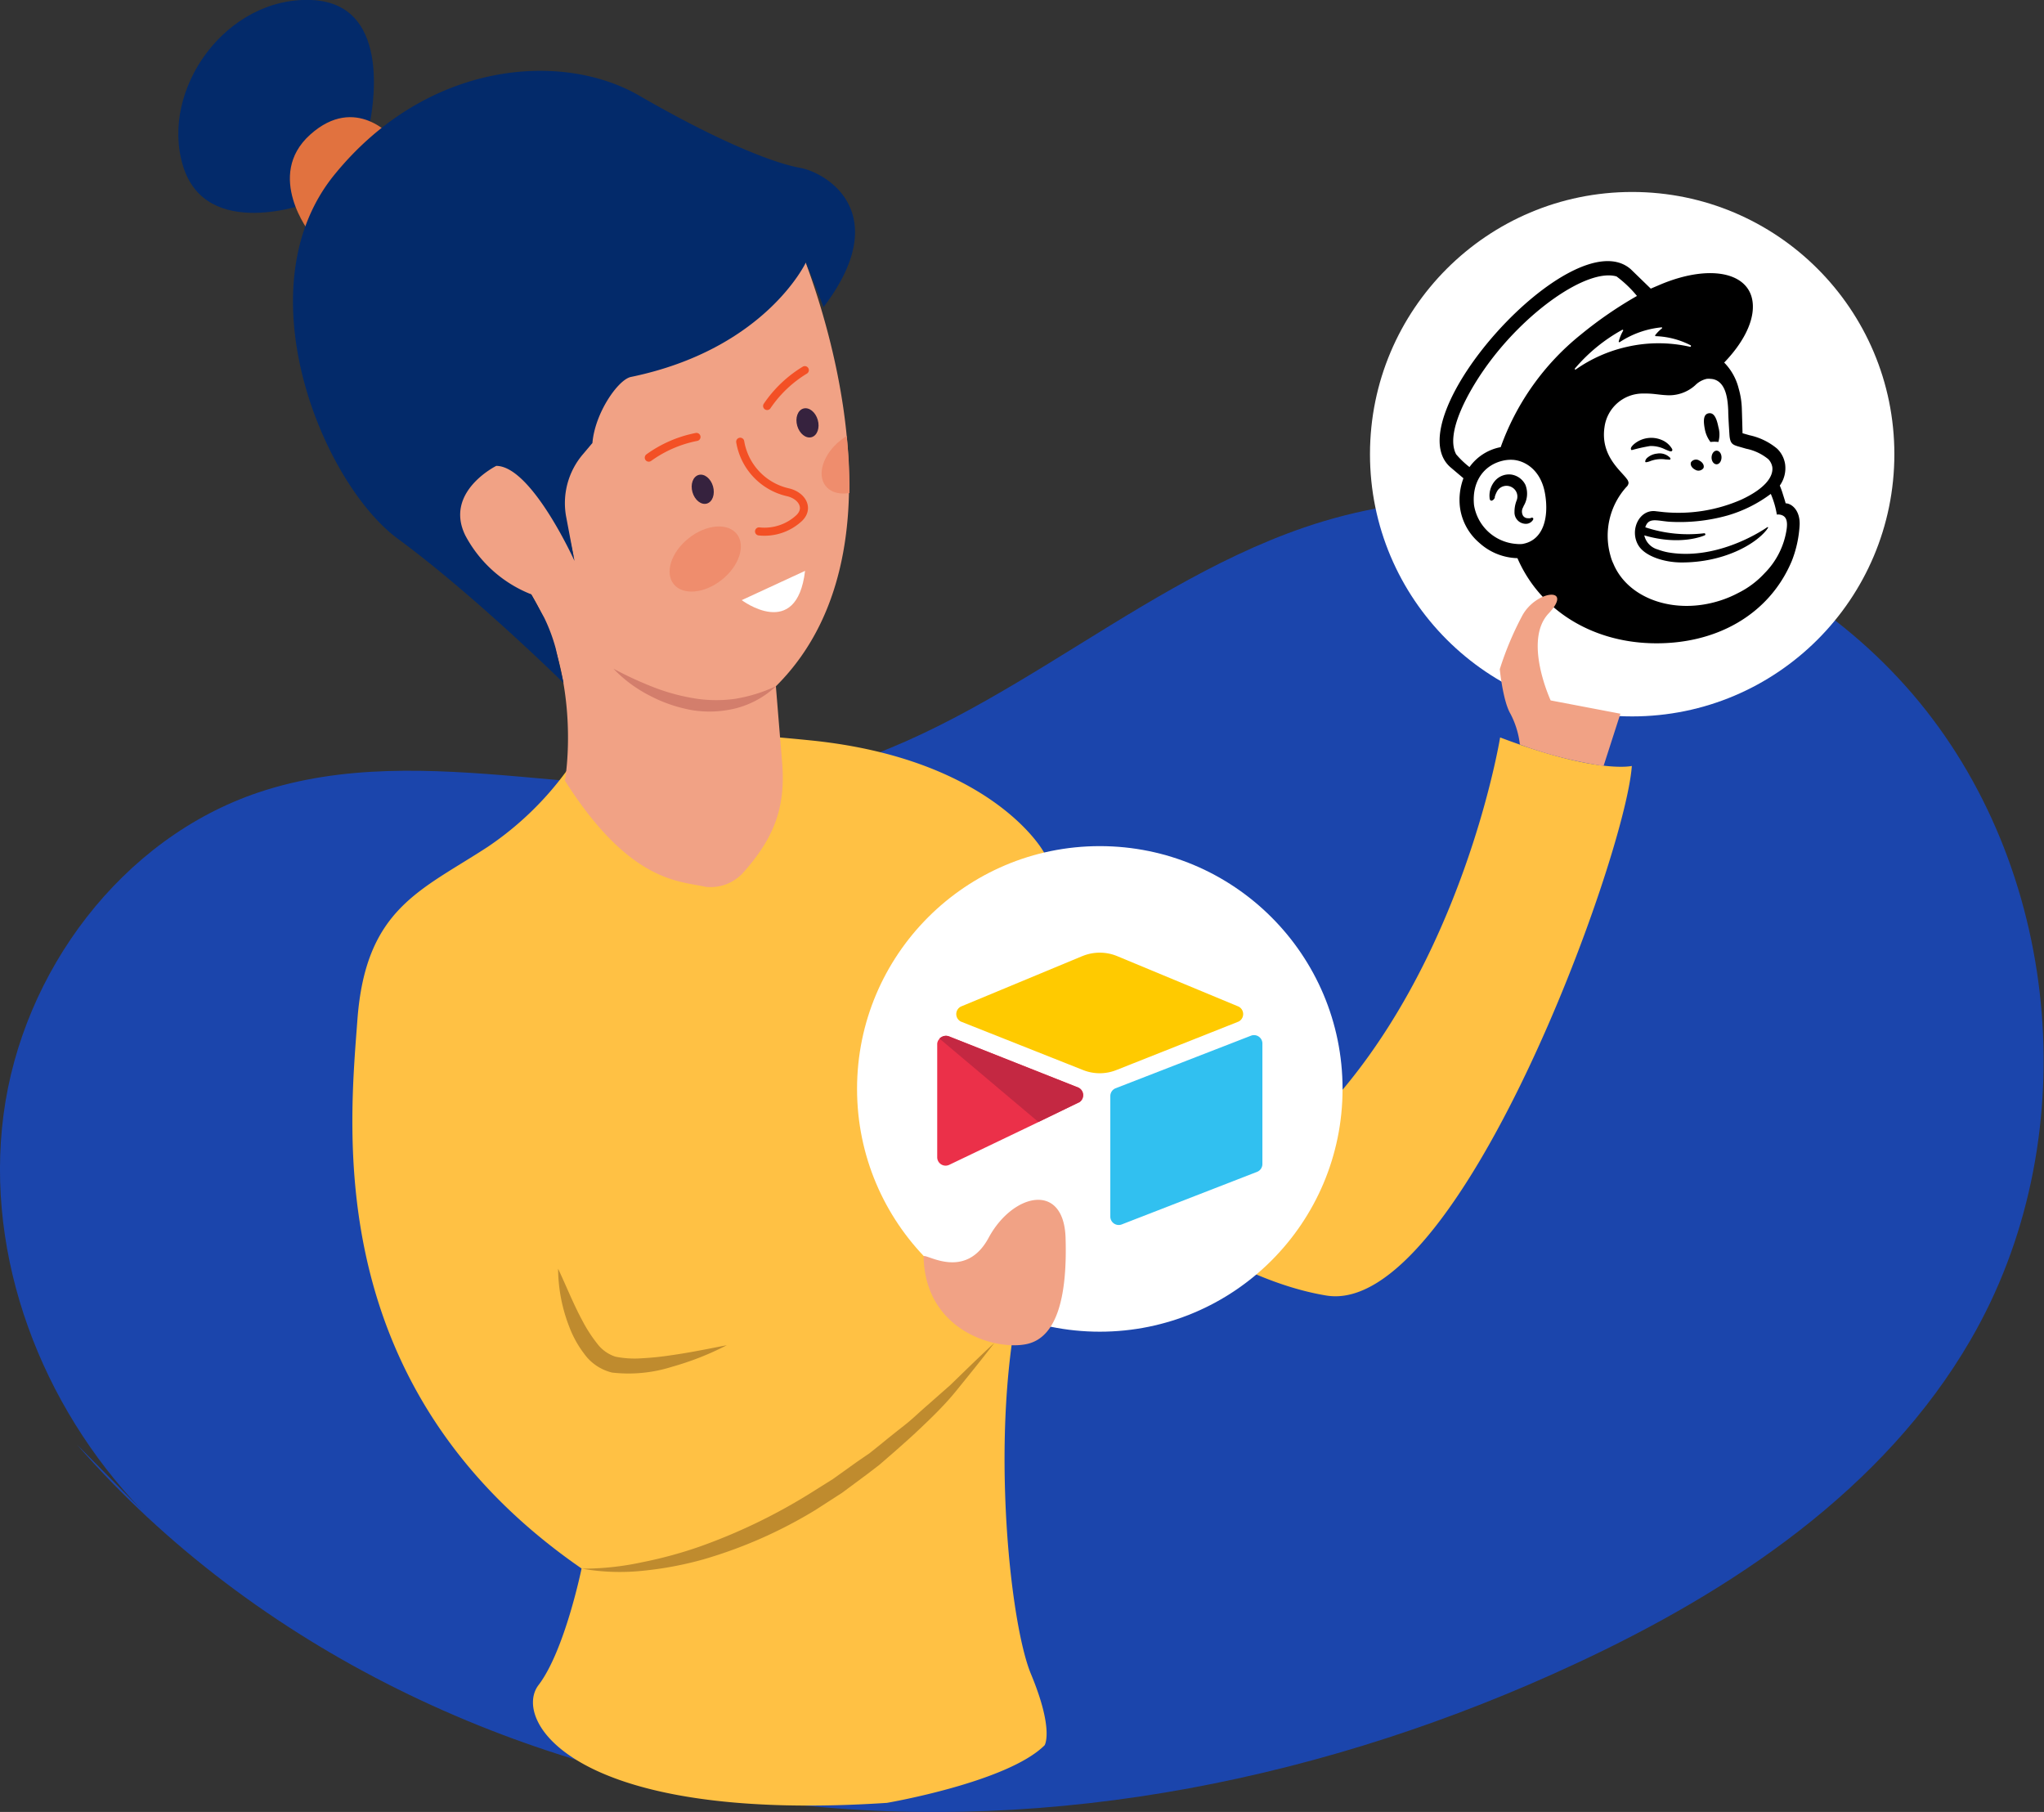 <svg xmlns="http://www.w3.org/2000/svg" viewBox="0 0 243 215.39" aria-hidden="true"><rect x="0" y="0" width="243" height="215.39" fill="#333333" stroke="none"/><defs><clipPath id="person-2_svg__a"><path d="M67.16 92.8s2.16-11.94-4-22.13c0 0-11.91-3.18-8.14-12.09 5.06-11.94 12.78 5.2 13.28 8.07l-3.84-18L69 46.43l4.73-5.74h8.32s8.76-4.3 12.77-11.91c0 0 15.48 36.16-2.58 52.8l6.8 17.86s-11.39 9-14.4 8.25S74.91 105 67.16 92.8z" fill="none"/></clipPath></defs><g data-name="Layer 2"><g data-name="Layer 1"><path d="M9.16 171.73C30.34 196 61.4 210.65 93.38 214.38s64.71-3 93.9-16.6c18.68-8.67 36.69-20.72 47-38.52 13.56-23.33 11-55-6.11-75.81s-47.61-29.51-73.12-20.75c-21.68 7.43-39 25.79-61.52 29.93-20.71 3.8-42.81-5.13-62.78 1.56C14.48 99.65 2.65 115.48.42 132.5s4.54 34.62 16.43 47" fill="#1b45ac"/><path d="M125.83 135.26S142 151.41 157.67 154s35.55-52 36.33-62.95c0 0-4.08 1-15.66-3.39 0 0-4.4 27.21-21.53 45 0 0-8 6.93-32.78-31.47 0 0-6.1-11-27.67-13.18s-26.47-.34-26.47-.34a37.59 37.59 0 01-11.91 13c-8 5.22-14.51 7.34-15.49 20.55s-4.26 43.87 26.65 65.23c0 0-2 9.78-5.12 13.86s3.91 16.47 41.42 14c0 0 14.35-2.45 18.75-6.85 0 0 1.15-1.8-1.63-8.48s-5.38-33.44 0-49.42 2.78-17 1.15-20.22" fill="#ffc144"/><path d="M67.16 92.8s2.16-11.94-4-22.13c0 0-11.91-3.18-8.14-12.09 5.06-11.94 12.78 5.2 13.28 8.07l-3.84-18L69 46.43l4.73-5.74h8.32s8.76-4.3 12.77-11.91c0 0 15.36 35-2.58 52.8l.76 9.29c.4 5.39-1.16 9-4.77 13a5.25 5.25 0 01-4.34 1.55c-3.07-.71-8.98-.42-16.73-12.62z" fill="#f1a285"/><path d="M72.93 79.49a43.85 43.85 0 004.69 2.17A23.92 23.92 0 0082.46 83a16.05 16.05 0 004.94.07 18.51 18.51 0 004.87-1.51 11 11 0 01-4.64 2.6 12.94 12.94 0 01-5.4.25 17.44 17.44 0 01-5.07-1.76 16 16 0 01-4.23-3.16z" fill="#d37e6c"/><g clip-path="url(#person-2_svg__a)"><path d="M88 52.51a7.42 7.42 0 005.64 6c1.68.37 2.61 1.89 1.36 3.08a6.05 6.05 0 01-4.76 1.58" stroke="#f35025" stroke-linecap="round" stroke-linejoin="round" stroke-width=".96" fill="none"/><ellipse cx="83.54" cy="58.17" rx="1.27" ry="1.77" transform="rotate(-16.03 83.505 58.148)" fill="#36223e"/><ellipse cx="96" cy="50.27" rx="1.27" ry="1.77" transform="rotate(-16.03 95.985 50.272)" fill="#36223e"/><path d="M95.71 67.86c-1 8.39-7.53 3.48-7.53 3.48z" fill="#fff"/><path d="M82.8 51.94a14.42 14.42 0 00-5.67 2.46M95.68 44a14.51 14.51 0 00-4.48 4.26" stroke="#f35025" stroke-linecap="round" stroke-linejoin="round" stroke-width=".96" fill="none"/><ellipse cx="101.91" cy="54.79" rx="4.79" ry="3.16" transform="rotate(-38.42 101.922 54.791)" fill="#ef8d6d"/><ellipse cx="83.84" cy="66.45" rx="4.79" ry="3.16" transform="rotate(-38.42 83.843 66.45)" fill="#ef8d6d"/></g><path d="M44 14.5C44 14.19 47.12.4 37 0S19 10.64 21.75 19.7s15 4.41 15 4.41z" fill="#032a6a"/><path d="M36.88 27.74s-5.44-6.86 0-11.74 9.84.39 9.84.39z" fill="#e1723f"/><path d="M67 81.19S56.32 70.67 47.33 64.07s-18.55-29.79-7.59-43.28S66.72 6 76 11.37s15.88 8 19.11 8.58 11.23 5.45 2.8 16.55l-2.1-5.31S91 41.51 75 44.81c-1.5.31-4.27 4.25-4.57 7.85L69.3 54a8.94 8.94 0 00-2 7.39l1 5.29S63.2 55.4 59 55.38c0 0-6.23 3.08-3.68 8.27a15.14 15.14 0 007.84 7l1.53 2.76a20.56 20.56 0 011.37 3.65l.94 4.13" fill="#032a6a"/><circle cx="130.75" cy="129.44" r="28.86" fill="#fff"/><path d="M128.68 113.65l-14.44 6a1 1 0 000 1.79l14.5 5.75a5.34 5.34 0 004 0l14.5-5.75a1 1 0 000-1.79l-14.44-6a5.42 5.42 0 00-4.11 0" fill="#ffca00"/><path d="M132 130.31v14.35a1 1 0 001.33.9l16.14-6.27a1 1 0 00.61-.9V124a1 1 0 00-1.32-.9l-16.15 6.27a1 1 0 00-.61.9" fill="#31c0f0"/><path d="M128.25 131.05L123 133.6l-10.12 4.85a1 1 0 01-1.46-.87V124.1a.9.9 0 01.31-.65 1.08 1.08 0 01.24-.18 1 1 0 01.88-.07l15.36 6.08a1 1 0 01.08 1.77" fill="#eb3049"/><path d="M128.25 131.05l-4.8 2.32-11.77-9.92a1.14 1.14 0 01.25-.18 1 1 0 01.88-.07l15.36 6.08a1 1 0 01.08 1.77" fill="#c42842"/><circle cx="194.04" cy="53.99" r="31.17" fill="#fff"/><path d="M203.35 52.54a3.69 3.69 0 01.94 0 3.23 3.23 0 000-1.78c-.22-1.08-.53-1.74-1.16-1.63s-.66.88-.43 2a3.56 3.56 0 00.65 1.41zM197.92 53.4c.45.19.73.33.84.21s.05-.21-.06-.38a2.54 2.54 0 00-1.17-.94 3.18 3.18 0 00-3.1.37c-.3.22-.59.53-.54.71s.05.11.16.12a19.7 19.7 0 012.12-.47 3.72 3.72 0 011.75.38zM197 53.92a2.11 2.11 0 00-1.12.46.74.74 0 00-.29.45.14.14 0 00.05.11.18.18 0 00.1 0 1.82 1.82 0 00.43-.12 3.68 3.68 0 011.89-.2c.3 0 .44.05.5 0a.16.16 0 000-.19 1.73 1.73 0 00-1.56-.51zM201.51 55.82a.73.73 0 001-.17c.14-.29-.07-.69-.47-.89a.72.72 0 00-1 .18c-.13.29.07.68.47.88zM204.08 53.57c-.32 0-.59.36-.6.8s.25.81.58.82.59-.35.6-.8-.25-.81-.58-.82zM182.27 61.6c-.08-.1-.21-.07-.34 0a1.34 1.34 0 01-.3 0 .68.68 0 01-.56-.29 1 1 0 010-1s.05-.11.07-.17a2.83 2.83 0 00.21-2.5 2.24 2.24 0 00-1.69-1.23 2.2 2.2 0 00-1.86.67 2.69 2.69 0 00-.69 2.26c.05.14.13.17.18.18s.31-.07.42-.37v-.1a3.17 3.17 0 01.3-.7 1.29 1.29 0 011.81-.38 1.26 1.26 0 01.48 1.53 3.64 3.64 0 00-.25 1.37 1.35 1.35 0 001.21 1.39 1 1 0 001-.48.21.21 0 00.01-.18z"/><path d="M212.28 59.83c0-.07-.15-.54-.33-1.11a10.18 10.18 0 00-.36-1 3.55 3.55 0 00.63-2.56 3.25 3.25 0 00-.94-1.82 7.61 7.61 0 00-3.28-1.6l-.84-.24s-.05-2-.08-2.83a9.61 9.61 0 00-.38-2.49 6.67 6.67 0 00-1.72-3.08c2.1-2.18 3.42-4.58 3.41-6.65 0-4-4.87-5.16-10.87-2.68l-1.27.54-2.38-2.31c-6.84-6-28.23 17.81-21.39 23.58l1.5 1.27a7.35 7.35 0 00-.42 3.39 6.69 6.69 0 002.31 4.29 7 7 0 004.53 1.82c2.66 6.14 8.74 9.9 15.87 10.11 7.65.23 14.07-3.36 16.76-9.81a13.69 13.69 0 00.92-4.29c.05-1.78-1.02-2.53-1.67-2.53zM181 64.66a3.4 3.4 0 01-.71 0 5.5 5.5 0 01-5.05-4.61c-.28-2.72 1.11-4.82 3.58-5.32a4.18 4.18 0 011-.07c1.38.07 3.41 1.13 3.88 4.14.44 2.72-.21 5.43-2.7 5.86zm-2.58-11.51a5.9 5.9 0 00-3.72 2.37 10.61 10.61 0 01-1.59-1.52c-1.32-2.51 1.44-7.39 3.37-10.14 4.77-6.81 12.24-12 15.7-11a13.75 13.75 0 012.43 2.32 48 48 0 00-6.67 4.59 30.18 30.18 0 00-9.53 13.38zm24.24 10.49a.13.13 0 00.08-.13.13.13 0 00-.14-.12 16.12 16.12 0 01-7-.71c.37-1.21 1.36-.78 2.85-.66a21.07 21.07 0 006.91-.74 16 16 0 005.16-2.57 10.53 10.53 0 01.72 2.46 1.2 1.2 0 01.75.14c.33.2.57.61.4 1.69a9.35 9.35 0 01-2.62 5.15 10.73 10.73 0 01-3.15 2.35 13 13 0 01-2.06.87c-5.42 1.77-11-.17-12.75-4.35a5.29 5.29 0 01-.36-1 8.66 8.66 0 011.9-8.13.74.74 0 00.26-.49.87.87 0 00-.2-.46c-.71-1-3.16-2.77-2.66-6.16a4.6 4.6 0 014.46-4h.5c.86 0 1.61.16 2.31.19a4.63 4.63 0 003.51-1.17 2.8 2.8 0 011.35-.76 1.79 1.79 0 01.51 0 1.66 1.66 0 01.86.28c1 .67 1.16 2.3 1.21 3.49 0 .68.11 2.32.14 2.8.06 1.08.35 1.23.92 1.42l1.07.31a6 6 0 012.63 1.24 1.77 1.77 0 01.48.94c.15 1.16-.9 2.58-3.68 3.87a18.62 18.62 0 01-9.28 1.48l-.89-.1c-2-.27-3.21 2.36-2 4.17.79 1.16 2.93 1.92 5.08 1.92 4.93 0 8.72-2.1 10.13-3.92 0-.06.05-.06.11-.16s0-.16-.07-.11c-1.15.79-6.27 3.92-11.74 3a7.21 7.21 0 01-1.27-.35 2.26 2.26 0 01-1.61-1.68c4.39 1.29 7.17 0 7.17 0zm-7-.82zm-8.44-19a20.11 20.11 0 015.65-4.62.08.08 0 01.1.1 5.39 5.39 0 00-.53 1.29.08.08 0 00.12.08 10.94 10.94 0 015-1.76.08.08 0 010 .14 4.49 4.49 0 00-.78.79.08.08 0 00.06.12 9.77 9.77 0 014.16 1.09c.08.05 0 .2-.06.18a16.85 16.85 0 00-7.52 0 17.11 17.11 0 00-6.1 2.7.08.08 0 01-.1-.1z"/><path d="M109.8 149.38c0-.61 4.88 3.05 7.73-2.24s8.94-6.71 9.15 0-.92 11.76-4.53 12.61-12.15-1.43-12.35-10.37zM184.35 83.26s-3.29-7.1-.25-10.33-1.46-2.8-3.12.24a37.62 37.62 0 00-2.68 6.38s.37 3.79 1.27 5.3a10.43 10.43 0 011.12 3.65 50.44 50.44 0 009.95 2.55l2-6.21" fill="#f1a285"/><path d="M69.18 186.47a33.43 33.43 0 007.14-.76 50.64 50.64 0 006.88-1.87 67.67 67.67 0 0012.8-6.13l3-1.88 2.91-2.08 1.46-1 1.4-1.12c.92-.76 1.86-1.5 2.8-2.24s1.79-1.58 2.7-2.36l2.7-2.38c1.73-1.67 3.44-3.36 5.23-5-1.46 1.92-3 3.8-4.52 5.68s-3.31 3.56-5.08 5.22q-1.35 1.23-2.73 2.43c-.46.39-.91.8-1.38 1.19l-1.45 1.11-2.94 2.18-3.1 2a54.89 54.89 0 01-13.39 5.91 41.92 41.92 0 01-7.2 1.35 26.1 26.1 0 01-7.23-.25zM66.35 150.81c1 2.13 1.83 4.23 2.88 6.17a17.11 17.11 0 001.74 2.7 4.41 4.41 0 002.2 1.59 11.6 11.6 0 003.15.19c1.1-.06 2.22-.17 3.33-.34 2.24-.31 4.48-.77 6.75-1.21a34.14 34.14 0 01-6.47 2.55 17.14 17.14 0 01-7.16.7 5.73 5.73 0 01-3.33-2.25 12.52 12.52 0 01-1.77-3.21 19.29 19.29 0 01-1.32-6.89z" fill="#bf8b2e"/></g></g></svg>
